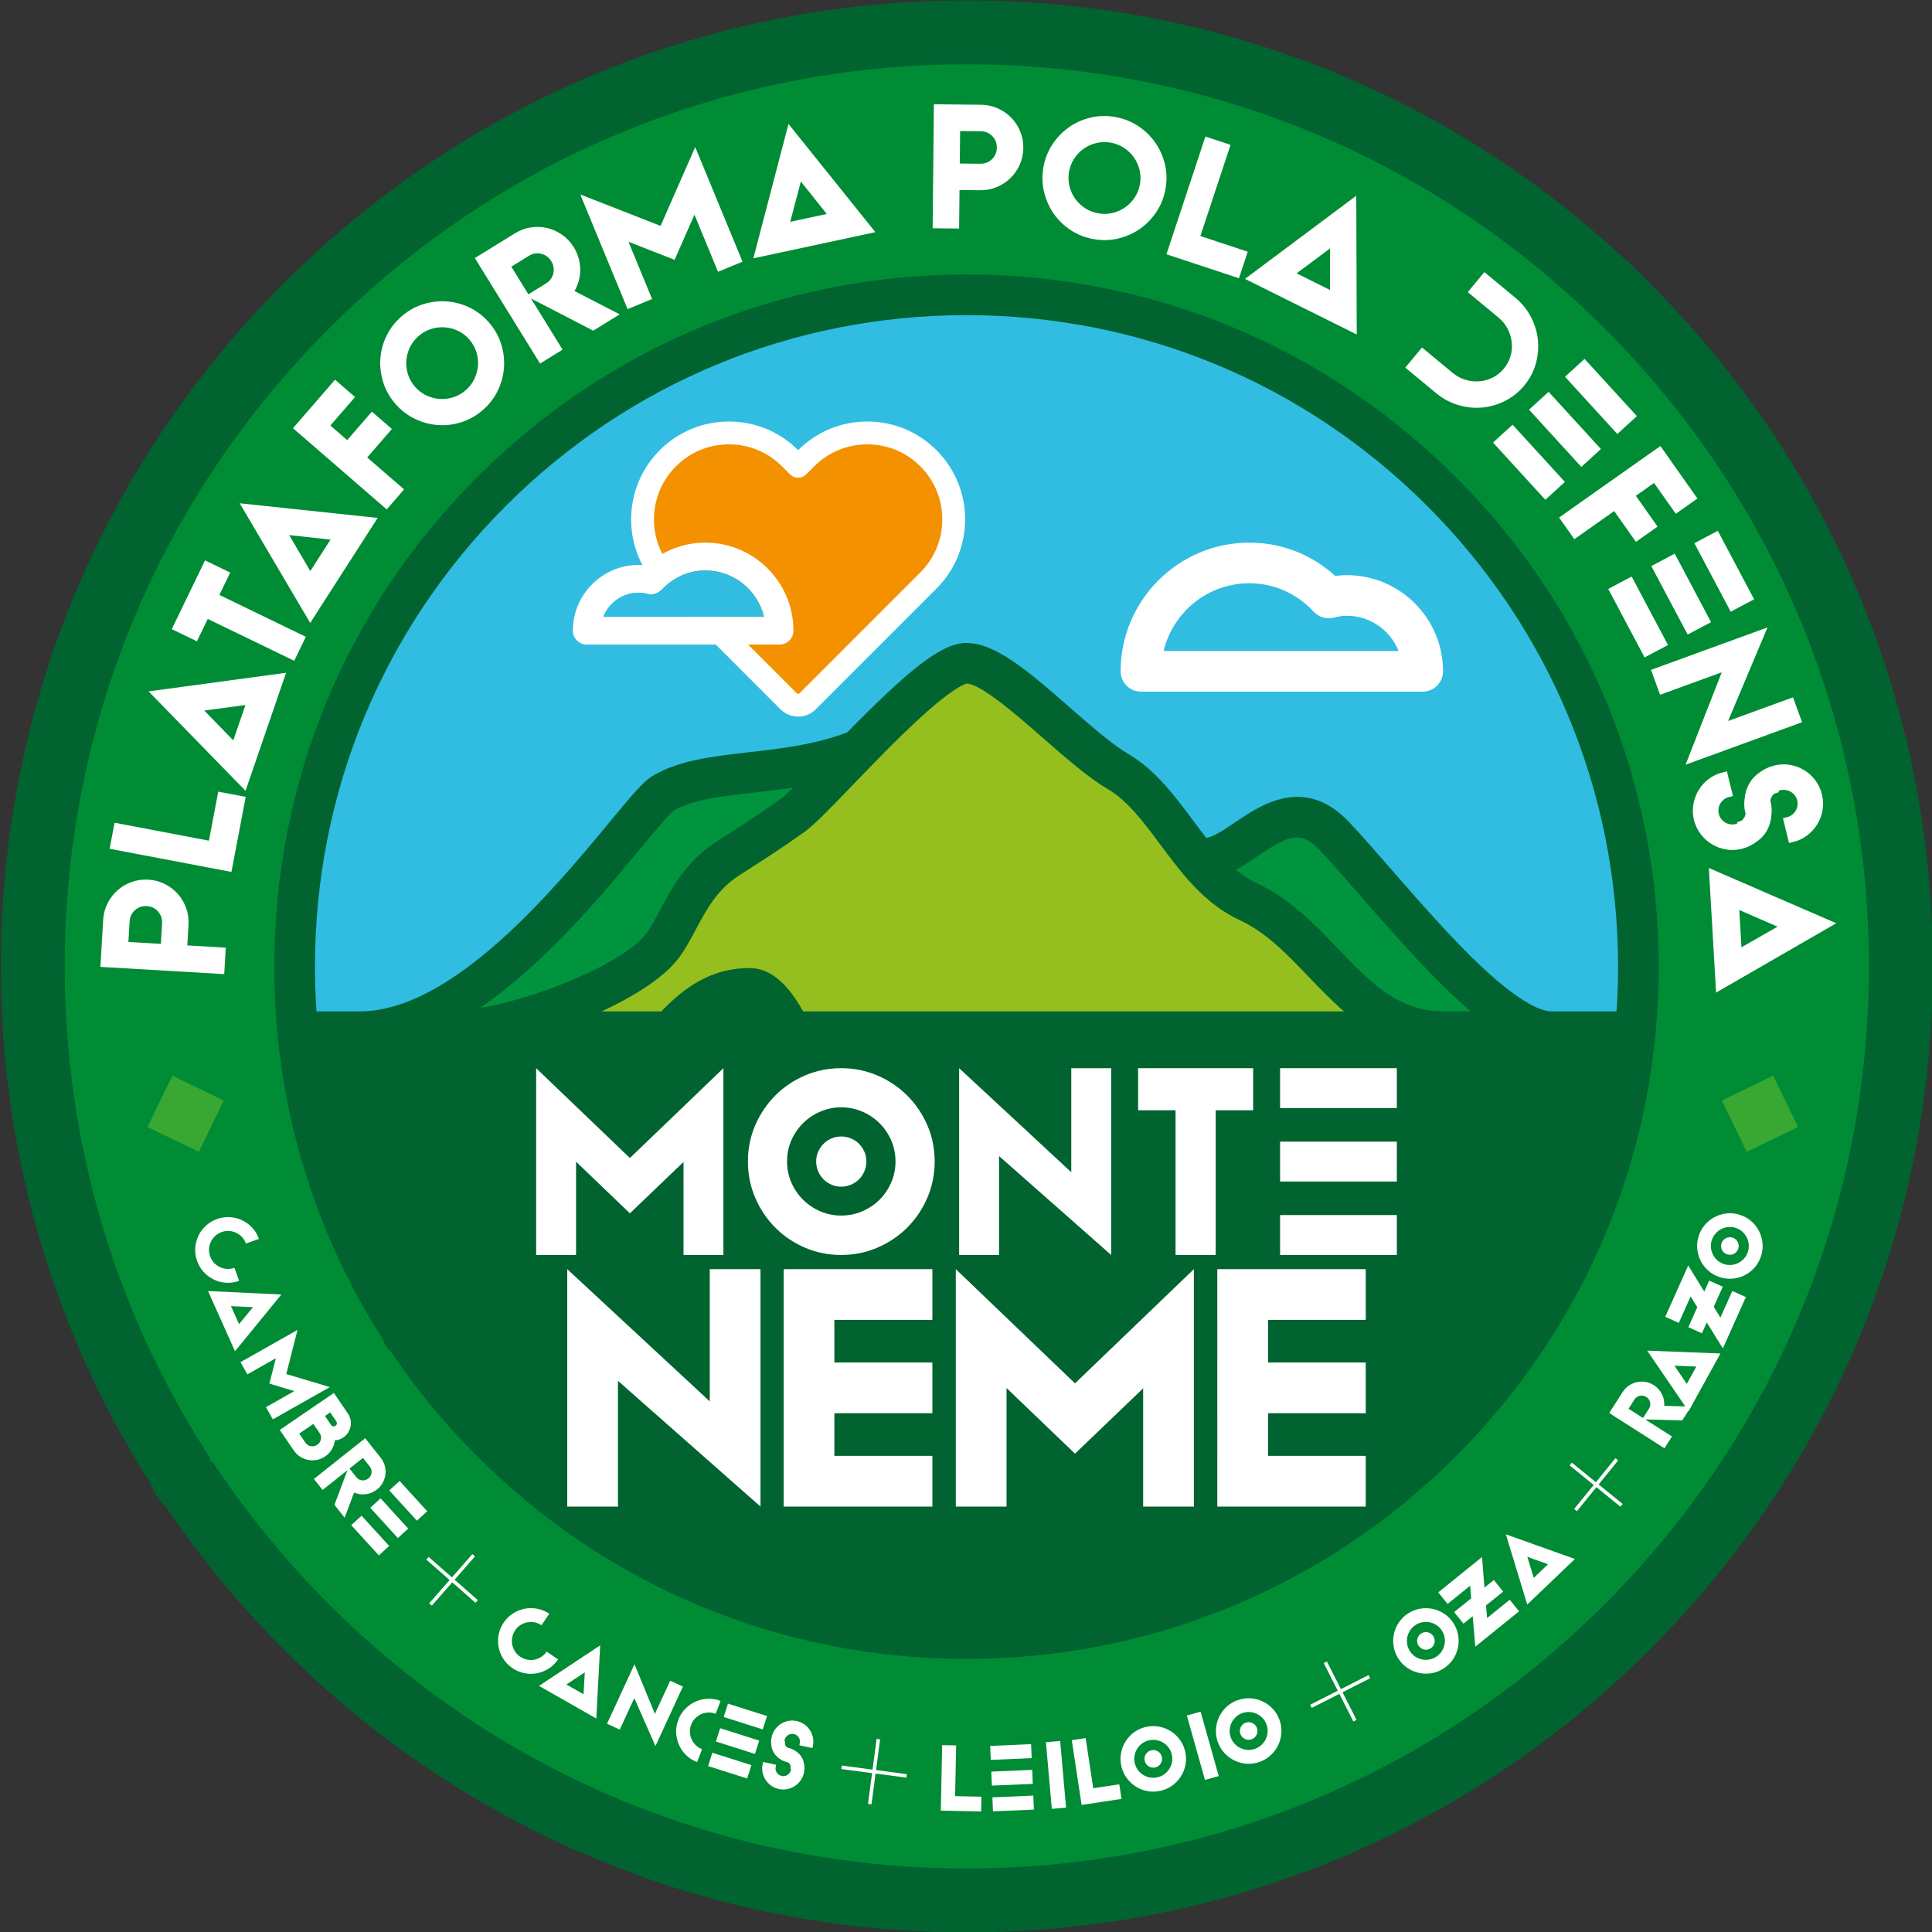 <?xml version="1.0" encoding="UTF-8" standalone="no"?>
<svg
   xmlns:dc="http://purl.org/dc/elements/1.1/"
   xmlns:cc="http://creativecommons.org/ns#"
   xmlns:rdf="http://www.w3.org/1999/02/22-rdf-syntax-ns#"
   xmlns:svg="http://www.w3.org/2000/svg"
   xmlns="http://www.w3.org/2000/svg"
   xmlns:sodipodi="http://sodipodi.sourceforge.net/DTD/sodipodi-0.dtd"
   xmlns:inkscape="http://www.inkscape.org/namespaces/inkscape"
   width="286.987pt"
   height="286.985pt"
   viewBox="0 0 286.987 286.985"
   version="1.2"
   id="svg2"
   inkscape:version="0.91 r"
   sodipodi:docname="logo_plat_monteneme_parroquias_blanco.svg"
   inkscape:export-filename="/home/adrian/Desktop/Plataforma_Monte_Neme/IMAXE/LOGO_PLATAFORMA/logos_Breo_plataforma_170711/logo_plat_monteneme_600.png"
   inkscape:export-xdpi="150.52927"
   inkscape:export-ydpi="150.52927">
  <rect x="0" y="0" width="286.987" height="286.985" fill="#333333" stroke="none"/>
  <sodipodi:namedview
     pagecolor="#ffffff"
     bordercolor="#666666"
     borderopacity="1"
     objecttolerance="10"
     gridtolerance="10"
     guidetolerance="10"
     inkscape:pageopacity="0"
     inkscape:pageshadow="2"
     inkscape:window-width="1366"
     inkscape:window-height="691"
     id="namedview172"
     showgrid="false"
     fit-margin-top="0"
     fit-margin-left="0"
     fit-margin-right="0"
     fit-margin-bottom="0"
     inkscape:zoom="0.89702955"
     inkscape:cx="187.84593"
     inkscape:cy="125.85667"
     inkscape:window-x="0"
     inkscape:window-y="25"
     inkscape:window-maximized="1"
     inkscape:current-layer="svg2" />
  <defs
     id="defs4">
    <clipPath
       id="clip1">
      <path
         d="m 0,123.309 595.277,0 0,595.273 -595.277,0 z m 0,0"
         id="path7"
         inkscape:connector-curvature="0" />
    </clipPath>
  </defs>
  <g
     id="surface10198"
     transform="matrix(0.497,0,0,0.497,-5.863,-65.613)">
    <path
       style="fill:#008c35;fill-opacity:1;fill-rule:nonzero;stroke:none"
       d="m 498.164,223.449 c -52.758,-52.75 -122.898,-81.805 -197.504,-81.805 -74.605,0 -144.738,29.055 -197.492,81.805 -52.75,52.754 -81.805,122.891 -81.805,197.496 0,54.191 15.344,106.02 43.949,150.547 0.449,1.895 1.547,3.535 3.055,4.672 10.086,15.027 21.715,29.191 34.801,42.277 52.754,52.75 122.887,81.805 197.492,81.805 74.605,0 144.746,-29.055 197.504,-81.805 52.746,-52.754 81.805,-122.891 81.805,-197.496 0,-74.605 -29.059,-144.746 -81.805,-197.496"
       id="path10"
       inkscape:connector-curvature="0" />
    <g
       clip-path="url(#clip1)"
       id="g12"
       style="clip-rule:nonzero">
      <path
         style="fill:none;stroke:#006330;stroke-width:32.121;stroke-linecap:butt;stroke-linejoin:miter;stroke-miterlimit:10;stroke-opacity:1"
         d="M 0.002,0.003 C -88.626,88.618 -206.455,137.426 -331.784,137.426 c -125.329,0 -243.145,-48.809 -331.766,-137.423 C -752.164,-88.618 -800.973,-206.44 -800.973,-331.769 c 0,-91.036 25.776,-178.102 73.83,-252.903 0.755,-3.183 2.599,-5.939 5.132,-7.848 16.943,-25.244 36.479,-49.038 58.462,-71.021 88.621,-88.614 206.437,-137.423 331.766,-137.423 125.329,0 243.158,48.809 331.786,137.423 88.608,88.621 137.423,206.443 137.423,331.773 0,125.329 -48.815,243.158 -137.423,331.773 z m 0,0"
         transform="matrix(0.595,0,0,-0.595,498.163,223.451)"
         id="path14"
         inkscape:connector-curvature="0" />
    </g>
    <path
       style="fill:#006330;fill-opacity:1;fill-rule:nonzero;stroke:none"
       d="M 446.957,274.66 C 407.879,235.582 355.922,214.062 300.66,214.062 c -55.262,0 -107.211,21.52 -146.285,60.598 -39.074,39.07 -60.598,91.027 -60.598,146.285 0,40.141 11.367,78.535 32.555,111.516 0.336,1.402 1.148,2.613 2.266,3.457 7.469,11.133 16.082,21.625 25.777,31.316 39.074,39.074 91.023,60.594 146.285,60.594 55.262,0 107.219,-21.52 146.297,-60.594 39.07,-39.074 60.594,-91.027 60.594,-146.289 0,-55.262 -21.523,-107.215 -60.594,-146.285"
       id="path16"
       inkscape:connector-curvature="0" />
    <path
       style="fill:#30bde1;fill-opacity:1;fill-rule:nonzero;stroke:none"
       d="m 162.961,283.246 c 36.781,-36.785 85.688,-57.035 137.699,-57.035 52.02,0 100.926,20.25 137.703,57.035 36.785,36.781 57.039,85.684 57.039,137.699 0,4.477 -0.16,8.934 -0.457,13.363 l -19.383,0 c -2.484,0 -8.473,-1.703 -20.652,-13.074 -8.973,-8.371 -18.574,-19.375 -27.039,-29.09 -4.539,-5.203 -8.828,-10.117 -12.648,-14.207 -13.367,-14.32 -26.488,-5.426 -34.332,-0.105 -3.02,2.047 -6.422,4.352 -8.566,4.621 -1.336,-1.703 -2.656,-3.473 -3.992,-5.27 -5.508,-7.391 -11.199,-15.039 -19.242,-19.773 -4.918,-2.887 -11.32,-8.492 -17.516,-13.914 -11.844,-10.359 -22.07,-19.312 -30.914,-19.312 -7.574,0 -17.562,8.324 -35.645,26.73 -9.637,3.664 -19.707,4.828 -29.457,5.941 -10.766,1.23 -20.934,2.395 -28.707,7.062 -2.727,1.637 -5.902,5.402 -12.832,13.77 -16.375,19.789 -46.855,56.621 -74.734,56.621 l -12.902,0 c -0.297,-4.43 -0.457,-8.887 -0.457,-13.363 0,-52.016 20.254,-100.918 57.035,-137.699"
       id="path18"
       inkscape:connector-curvature="0" />
    <path
       style="fill:#00943f;fill-opacity:1;fill-rule:nonzero;stroke:none"
       d="m 443.172,434.309 c -13.516,0 -21.828,-8.68 -31.445,-18.723 -7.051,-7.355 -14.336,-14.969 -24.297,-19.582 -2.254,-1.051 -4.316,-2.422 -6.25,-4.02 2.242,-1.195 4.398,-2.656 6.527,-4.102 9.156,-6.207 12.875,-7.832 18.637,-1.66 3.68,3.941 7.906,8.785 12.375,13.91 11.996,13.754 22.844,25.809 32.652,34.176 z m 0,0"
       id="path20"
       inkscape:connector-curvature="0" />
    <path
       style="fill:#94bf1e;fill-opacity:1;fill-rule:nonzero;stroke:none"
       d="m 251.844,434.309 c -4.855,-8.703 -10.109,-12.957 -15.961,-12.957 -11.836,0 -19.809,6.09 -26.441,12.957 l -17.812,0 c 7.965,-3.719 18.34,-9.508 23.258,-16.273 1.867,-2.566 3.344,-5.336 4.906,-8.266 3.113,-5.848 6.344,-11.891 12.898,-16.105 l 2.707,-1.734 c 6.348,-4.07 10.18,-6.531 16.973,-11.387 2.727,-1.949 7.016,-6.355 14.367,-13.98 6.387,-6.625 13.625,-14.137 20.32,-20.23 9.809,-8.938 13.164,-9.902 13.691,-10.004 4.336,0.133 15.457,9.859 22.828,16.312 6.918,6.055 13.453,11.77 19.348,15.242 5.934,3.484 10.66,9.836 15.664,16.559 6.477,8.695 13.176,17.691 23.727,22.582 7.883,3.652 14.074,10.117 20.637,16.961 3.301,3.445 6.75,7.043 10.543,10.32 l -161.652,0 z m 0,0"
       id="path22"
       inkscape:connector-curvature="0" />
    <path
       style="fill:#00943f;fill-opacity:1;fill-rule:nonzero;stroke:none"
       d="m 155.191,433.32 c 19.711,-13.488 37.004,-34.375 48.191,-47.895 3.914,-4.73 8.355,-10.098 9.773,-11.129 5.52,-3.281 13.988,-4.25 23.785,-5.375 3.84,-0.441 7.867,-0.902 11.996,-1.543 -1.586,1.559 -2.875,2.742 -3.629,3.281 -6.547,4.68 -10.074,6.938 -16.469,11.043 l -2.719,1.742 c -9.219,5.93 -13.559,14.066 -17.047,20.609 -1.359,2.551 -2.645,4.957 -4.012,6.836 -6.133,8.438 -31.113,19.176 -49.871,22.43"
       id="path24"
       inkscape:connector-curvature="0" />
    <path
       style="fill:#ffffff;fill-opacity:1;fill-rule:nonzero;stroke:none"
       d="m 385.195,306.348 c 7.332,0 14.168,3.02 19.242,8.504 1.504,1.617 3.773,2.297 5.918,1.766 1.531,-0.379 2.797,-0.555 3.988,-0.555 7.012,0 13.02,4.367 15.453,10.527 l -70.207,0 c 2.742,-11.598 13.188,-20.242 25.605,-20.242 m -32.387,32.387 84.211,0 c 3.352,0 6.078,-2.719 6.078,-6.074 0,-15.848 -12.898,-28.746 -28.754,-28.746 -1.121,0 -2.27,0.078 -3.453,0.242 -7.09,-6.441 -16.09,-9.957 -25.695,-9.957 -21.211,0 -38.461,17.25 -38.461,38.461 0,3.355 2.719,6.074 6.074,6.074"
       id="path26"
       inkscape:connector-curvature="0" />
    <path
       style="fill:#ffffff;fill-opacity:1;fill-rule:nonzero;stroke:none"
       d="m 200.062,478.133 27.949,-26.852 0,55.824 -11.922,0 0,-27.801 -16.027,15.359 -16.094,-15.438 0,27.879 -11.926,0 0,-55.824 z m 0,0"
       id="path28"
       inkscape:connector-curvature="0" />
    <path
       style="fill:#ffffff;fill-opacity:1;fill-rule:nonzero;stroke:none"
       d="m 263.203,471.691 c 1.023,0 2.004,0.195 2.93,0.586 0.926,0.387 1.73,0.922 2.41,1.605 0.684,0.688 1.219,1.48 1.609,2.383 0.391,0.902 0.586,1.867 0.586,2.887 0,1.027 -0.195,2.004 -0.586,2.93 -0.391,0.926 -0.926,1.73 -1.609,2.414 -0.68,0.68 -1.484,1.219 -2.41,1.605 -0.926,0.395 -1.906,0.59 -2.93,0.59 -1.023,0 -1.984,-0.195 -2.887,-0.59 -0.91,-0.387 -1.699,-0.926 -2.379,-1.605 -0.684,-0.684 -1.219,-1.488 -1.609,-2.414 -0.395,-0.926 -0.59,-1.902 -0.59,-2.93 0,-1.02 0.195,-1.984 0.59,-2.887 0.391,-0.902 0.926,-1.695 1.609,-2.383 0.68,-0.684 1.469,-1.219 2.379,-1.605 0.902,-0.391 1.863,-0.586 2.887,-0.586 m 0,23.633 c 2.242,0 4.355,-0.422 6.332,-1.277 1.973,-0.855 3.691,-2.016 5.156,-3.477 1.465,-1.469 2.621,-3.172 3.473,-5.125 0.855,-1.949 1.281,-4.047 1.281,-6.293 0,-2.242 -0.426,-4.34 -1.281,-6.293 -0.852,-1.949 -2.008,-3.652 -3.473,-5.117 -1.465,-1.465 -3.184,-2.625 -5.156,-3.477 -1.977,-0.855 -4.09,-1.285 -6.332,-1.285 -2.195,0 -4.277,0.43 -6.254,1.285 -1.977,0.852 -3.695,2.012 -5.16,3.477 -1.461,1.465 -2.621,3.168 -3.477,5.117 -0.848,1.953 -1.277,4.051 -1.277,6.293 0,2.246 0.43,4.344 1.277,6.293 0.855,1.953 2.016,3.656 3.477,5.125 1.465,1.461 3.184,2.621 5.16,3.477 1.977,0.855 4.059,1.277 6.254,1.277 m 0,-44.043 c 3.855,0 7.48,0.73 10.867,2.195 3.391,1.461 6.352,3.461 8.891,5.996 2.531,2.539 4.539,5.488 5.996,8.855 1.461,3.363 2.195,6.973 2.195,10.824 0,3.855 -0.734,7.48 -2.195,10.867 -1.457,3.391 -3.465,6.352 -5.996,8.887 -2.539,2.539 -5.5,4.539 -8.891,6 -3.387,1.465 -7.012,2.199 -10.867,2.199 -3.852,0 -7.477,-0.738 -10.863,-2.199 -3.391,-1.461 -6.34,-3.461 -8.855,-6 -2.512,-2.535 -4.496,-5.496 -5.961,-8.887 -1.461,-3.387 -2.191,-7.012 -2.191,-10.867 0,-3.852 0.73,-7.461 2.191,-10.824 1.465,-3.371 3.449,-6.316 5.961,-8.859 2.516,-2.531 5.465,-4.531 8.855,-5.992 3.387,-1.465 7.012,-2.195 10.863,-2.195"
       id="path30"
       inkscape:connector-curvature="0" />
    <path
       style="fill:#ffffff;fill-opacity:1;fill-rule:nonzero;stroke:none"
       d="m 343.902,507.105 -33.508,-29.559 0,29.559 -11.926,0 0,-55.824 33.512,31.094 0,-31.094 11.922,0 z m 0,0"
       id="path32"
       inkscape:connector-curvature="0" />
    <path
       style="fill:#ffffff;fill-opacity:1;fill-rule:nonzero;stroke:none"
       d="m 363.148,507.105 0,-43.246 -11.195,0 0,-12.578 34.387,0 0,12.578 -11.195,0 0,43.246 z m 0,0"
       id="path34"
       inkscape:connector-curvature="0" />
    <path
       style="fill:#ffffff;fill-opacity:1;fill-rule:nonzero;stroke:none"
       d="m 429.289,507.105 -34.898,0 0,-11.926 34.898,0 z m 0,-21.949 -34.898,0 0,-11.926 34.898,0 z m 0,-21.957 -34.898,0 0,-11.918 34.898,0 z m 0,0"
       id="path36"
       inkscape:connector-curvature="0" />
    <path
       style="fill:#ffffff;fill-opacity:1;fill-rule:nonzero;stroke:none"
       d="m 239.094,582.305 -42.598,-37.574 0,37.574 -15.16,0 0,-70.961 42.598,39.523 0,-39.523 15.16,0 z m 0,0"
       id="path38"
       inkscape:connector-curvature="0" />
    <path
       style="fill:#ffffff;fill-opacity:1;fill-rule:nonzero;stroke:none"
       d="m 261.176,582.309 -15.16,0 0,-70.703 15.16,0 z m 29.289,0 -44.363,0 0,-15.164 44.363,0 z m 0,-27.906 -44.363,0 0,-15.156 44.363,0 z m 0,-27.898 -44.363,0 0,-15.16 44.363,0 z m 0,0"
       id="path40"
       inkscape:connector-curvature="0" />
    <path
       style="fill:#ffffff;fill-opacity:1;fill-rule:nonzero;stroke:none"
       d="m 333.094,545.477 35.527,-34.133 0,70.965 -15.156,0 0,-35.348 -20.371,19.531 -20.461,-19.621 0,35.438 -15.164,0 0,-70.965 z m 0,0"
       id="path42"
       inkscape:connector-curvature="0" />
    <path
       style="fill:#ffffff;fill-opacity:1;fill-rule:nonzero;stroke:none"
       d="m 390.789,582.309 -15.16,0 0,-70.703 15.16,0 z m 29.207,0 -44.367,0 0,-15.164 44.367,0 z m 0,-27.906 -44.367,0 0,-15.156 44.367,0 z m 0,-27.898 -44.367,0 0,-15.16 44.367,0 z m 0,0"
       id="path44"
       inkscape:connector-curvature="0" />
    <path
       style="fill:#f39100;fill-opacity:1;fill-rule:nonzero;stroke:none"
       d="m 289.289,268.984 c -4.887,-4.887 -11.371,-7.574 -18.277,-7.574 -6.898,0 -13.398,2.688 -18.281,7.574 l -2.406,2.395 -2.406,-2.395 c -4.879,-4.887 -11.379,-7.574 -18.277,-7.574 -6.906,0 -13.398,2.688 -18.27,7.574 -10.094,10.086 -10.094,26.473 0,36.539 l 36.109,36.129 c 0.586,0.59 1.324,0.949 2.09,1.102 0.262,0.043 0.52,0.066 0.785,0.066 1.016,0 2.043,-0.391 2.816,-1.168 l 36.117,-36.129 c 10.082,-10.066 10.082,-26.453 0,-36.539"
       id="path46"
       inkscape:connector-curvature="0" />
    <path
       style="fill:none;stroke:#ffffff;stroke-width:11.472;stroke-linecap:round;stroke-linejoin:round;stroke-miterlimit:10;stroke-opacity:1"
       d="M -5.87599e-4,0.001 C -8.21,8.21 -19.103,12.725 -30.705,12.725 c -11.589,0 -22.508,-4.515 -30.711,-12.724 l -4.042,-4.023 -4.042,4.023 c -8.196,8.209 -19.115,12.724 -30.704,12.724 -11.602,0 -22.508,-4.515 -30.691,-12.724 -16.956,-16.943 -16.956,-44.471 0,-61.382 l 60.66,-60.693 c 0.984,-0.991 2.225,-1.595 3.511,-1.851 0.44,-0.072 0.873,-0.112 1.319,-0.112 1.706,0 3.432,0.656 4.731,1.962 l 60.673,60.693 c 16.937,16.91 16.937,44.438 0,61.382 z m 0,0"
       transform="matrix(0.595,0,0,-0.595,289.289,268.985)"
       id="path48"
       inkscape:connector-curvature="0" />
    <path
       style="fill:#ffffff;fill-opacity:1;fill-rule:nonzero;stroke:none"
       d="m 202.688,309.156 c 0.816,0 1.684,0.121 2.723,0.379 1.473,0.363 3.027,-0.098 4.055,-1.207 3.473,-3.75 8.148,-5.82 13.164,-5.82 8.5,0 15.637,5.918 17.52,13.852 l -48.035,0 c 1.664,-4.211 5.773,-7.203 10.574,-7.203 m -15.516,15.512 57.613,0 c 2.301,0 4.152,-1.863 4.152,-4.156 0,-14.512 -11.801,-26.312 -26.309,-26.312 -6.566,0 -12.727,2.406 -17.582,6.812 -0.805,-0.109 -1.59,-0.16 -2.359,-0.16 -10.844,0 -19.668,8.816 -19.668,19.66 0,2.293 1.859,4.156 4.152,4.156"
       id="path50"
       inkscape:connector-curvature="0" />
    <path
       style="fill:#30bde1;fill-opacity:1;fill-rule:nonzero;stroke:none"
       d="m 202.688,309.156 c 0.816,0 1.684,0.121 2.723,0.379 1.473,0.363 3.027,-0.098 4.055,-1.207 3.473,-3.75 8.148,-5.82 13.164,-5.82 8.5,0 15.637,5.918 17.52,13.852 l -48.035,0 c 1.664,-4.211 5.773,-7.203 10.574,-7.203"
       id="path52"
       inkscape:connector-curvature="0" />
    <path
       style="fill:#ffffff;fill-opacity:1;fill-rule:nonzero;stroke:none"
       d="m 50.176,413.555 9.699,0.57 0.359,-6.16 c 0.082,-1.355 -0.32,-2.531 -1.203,-3.523 -0.883,-0.992 -2.004,-1.527 -3.359,-1.609 -1.359,-0.078 -2.535,0.324 -3.527,1.207 -0.992,0.883 -1.527,2 -1.609,3.359 z m 17.602,1.031 11.492,0.676 -0.461,7.902 -37,-2.168 0.824,-14.062 c 0.102,-1.746 0.531,-3.375 1.285,-4.887 0.754,-1.512 1.746,-2.816 2.977,-3.91 1.234,-1.098 2.645,-1.93 4.234,-2.504 1.59,-0.57 3.258,-0.805 5.004,-0.703 1.746,0.102 3.375,0.531 4.887,1.285 1.516,0.754 2.82,1.746 3.914,2.977 1.094,1.23 1.93,2.645 2.5,4.234 0.574,1.59 0.809,3.258 0.707,5.004 z m 0,0"
       id="path54"
       inkscape:connector-curvature="0" />
    <path
       style="fill:#ffffff;fill-opacity:1;fill-rule:nonzero;stroke:none"
       d="m 74.242,383.281 2.785,-14.648 8.207,1.559 -4.262,22.426 -0.285,-0.055 -7.922,-1.504 -28.203,-5.359 1.48,-7.781 z m 0,0"
       id="path56"
       inkscape:connector-curvature="0" />
    <path
       style="fill:#ffffff;fill-opacity:1;fill-rule:nonzero;stroke:none"
       d="m 81.523,353.309 3.629,-10.566 -12.32,1.625 z M 97.297,333.098 85.184,368.379 56.203,338.66 Z m 0,0"
       id="path58"
       inkscape:connector-curvature="0" />
    <path
       style="fill:#ffffff;fill-opacity:1;fill-rule:nonzero;stroke:none"
       d="m 99.727,329.512 -25.836,-12.508 -3.238,6.688 -7.52,-3.641 9.949,-20.547 7.52,3.641 -3.238,6.688 25.836,12.512 z m 0,0"
       id="path60"
       inkscape:connector-curvature="0" />
    <path
       style="fill:#ffffff;fill-opacity:1;fill-rule:nonzero;stroke:none"
       d="m 104.543,302.695 6.039,-9.398 -12.352,-1.355 z m 20.129,-15.879 -20.16,31.387 L 83.438,282.438 Z m 0,0"
       id="path62"
       inkscape:connector-curvature="0" />
    <path
       style="fill:#ffffff;fill-opacity:1;fill-rule:nonzero;stroke:none"
       d="m 132.566,278.285 -5.184,5.984 -28.016,-24.262 12.563,-14.504 5.984,5.184 -7.379,8.516 5.031,4.359 7.379,-8.52 5.984,5.184 -7.379,8.52 z m 0,0"
       id="path64"
       inkscape:connector-curvature="0" />
    <path
       style="fill:#ffffff;fill-opacity:1;fill-rule:nonzero;stroke:none"
       d="m 150.961,248.684 c 1.125,-0.977 2,-2.105 2.617,-3.395 0.621,-1.285 0.98,-2.617 1.078,-3.984 0.098,-1.371 -0.062,-2.73 -0.48,-4.082 -0.422,-1.348 -1.117,-2.586 -2.094,-3.715 -0.977,-1.125 -2.102,-1.992 -3.379,-2.602 -1.277,-0.605 -2.598,-0.961 -3.969,-1.059 -1.371,-0.098 -2.738,0.07 -4.098,0.5 -1.363,0.43 -2.609,1.133 -3.734,2.109 -1.102,0.953 -1.961,2.074 -2.582,3.359 -0.621,1.289 -0.98,2.617 -1.078,3.988 -0.098,1.367 0.062,2.73 0.484,4.078 0.418,1.352 1.117,2.59 2.094,3.715 0.973,1.125 2.098,1.992 3.375,2.602 1.277,0.605 2.602,0.961 3.969,1.059 1.371,0.098 2.738,-0.066 4.102,-0.496 1.363,-0.434 2.594,-1.125 3.695,-2.078 M 131.812,226.582 c 1.934,-1.676 4.07,-2.883 6.406,-3.621 2.34,-0.738 4.695,-1.023 7.07,-0.855 2.375,0.172 4.66,0.781 6.859,1.836 2.195,1.051 4.133,2.547 5.809,4.48 1.672,1.934 2.883,4.066 3.621,6.402 0.738,2.34 1.023,4.695 0.852,7.07 -0.168,2.375 -0.785,4.668 -1.852,6.875 -1.066,2.207 -2.562,4.148 -4.496,5.824 -1.934,1.676 -4.07,2.883 -6.406,3.621 -2.34,0.738 -4.688,1.02 -7.051,0.84 -2.363,-0.184 -4.648,-0.805 -6.855,-1.871 -2.207,-1.062 -4.148,-2.562 -5.824,-4.496 -1.676,-1.934 -2.879,-4.062 -3.605,-6.387 -0.73,-2.328 -1.016,-4.672 -0.859,-7.035 0.16,-2.363 0.77,-4.652 1.836,-6.859 1.066,-2.207 2.562,-4.148 4.496,-5.824"
       id="path66"
       inkscape:connector-curvature="0" />
    <path
       style="fill:#ffffff;fill-opacity:1;fill-rule:nonzero;stroke:none"
       d="m 174.973,216.746 c 1.16,-0.715 1.891,-1.719 2.195,-3.012 0.305,-1.293 0.102,-2.52 -0.617,-3.676 -0.715,-1.156 -1.715,-1.887 -3.008,-2.191 -1.293,-0.309 -2.52,-0.102 -3.676,0.613 l -5.246,3.242 5.105,8.266 z m 22.031,9.223 -7.891,4.879 -18.621,-9.621 9.449,15.289 -6.734,4.16 -19.484,-31.527 11.984,-7.402 c 1.484,-0.922 3.066,-1.504 4.734,-1.758 1.672,-0.254 3.309,-0.191 4.914,0.188 1.605,0.383 3.098,1.059 4.48,2.031 1.383,0.973 2.531,2.203 3.453,3.691 0.645,1.047 1.125,2.129 1.438,3.25 0.312,1.121 0.477,2.246 0.488,3.379 0.016,1.133 -0.125,2.246 -0.418,3.344 -0.293,1.094 -0.723,2.141 -1.285,3.137 z m 0,0"
       id="path68"
       inkscape:connector-curvature="0" />
    <path
       style="fill:#ffffff;fill-opacity:1;fill-rule:nonzero;stroke:none"
       d="m 209.23,199.527 10.352,-23.555 14.137,34.262 -7.32,3.02 -7.039,-17.066 -5.945,13.488 -13.785,-5.398 7.059,17.109 -7.32,3.02 -14.137,-34.262 z m 0,0"
       id="path70"
       inkscape:connector-curvature="0" />
    <path
       style="fill:#ffffff;fill-opacity:1;fill-rule:nonzero;stroke:none"
       d="m 247.977,198.316 10.926,-2.344 -7.75,-9.715 z m 25.453,3.086 -36.473,7.824 10.508,-40.16 z m 0,0"
       id="path72"
       inkscape:connector-curvature="0" />
    <path
       style="fill:#ffffff;fill-opacity:1;fill-rule:nonzero;stroke:none"
       d="m 298.758,171.18 -0.102,9.715 6.172,0.062 c 1.359,0.016 2.512,-0.441 3.461,-1.371 0.949,-0.93 1.43,-2.074 1.445,-3.434 0.012,-1.363 -0.445,-2.516 -1.375,-3.465 -0.93,-0.949 -2.074,-1.43 -3.434,-1.445 z m -0.18,17.633 -0.121,11.512 -7.914,-0.082 0.379,-37.062 14.086,0.148 c 1.75,0.016 3.395,0.367 4.945,1.043 1.547,0.684 2.898,1.609 4.051,2.789 1.152,1.176 2.055,2.547 2.699,4.109 0.648,1.559 0.965,3.215 0.945,4.961 -0.016,1.75 -0.367,3.398 -1.043,4.945 -0.68,1.547 -1.609,2.898 -2.789,4.051 -1.176,1.156 -2.547,2.055 -4.105,2.703 -1.562,0.648 -3.219,0.965 -4.965,0.945 z m 0,0"
       id="path74"
       inkscape:connector-curvature="0" />
    <path
       style="fill:#ffffff;fill-opacity:1;fill-rule:nonzero;stroke:none"
       d="m 340.078,195.793 c 1.469,0.25 2.898,0.207 4.285,-0.133 1.387,-0.34 2.645,-0.906 3.766,-1.699 1.117,-0.797 2.066,-1.781 2.844,-2.965 0.777,-1.18 1.289,-2.508 1.539,-3.977 0.25,-1.465 0.203,-2.887 -0.137,-4.258 -0.34,-1.371 -0.906,-2.621 -1.703,-3.742 -0.793,-1.121 -1.789,-2.066 -2.988,-2.848 -1.195,-0.777 -2.531,-1.293 -4,-1.543 -1.434,-0.246 -2.848,-0.199 -4.234,0.141 -1.391,0.34 -2.645,0.902 -3.766,1.699 -1.117,0.793 -2.07,1.781 -2.844,2.965 -0.777,1.18 -1.289,2.504 -1.539,3.973 -0.25,1.469 -0.207,2.891 0.137,4.262 0.34,1.371 0.906,2.617 1.703,3.738 0.793,1.121 1.789,2.074 2.988,2.852 1.195,0.777 2.516,1.289 3.949,1.535 m 4.91,-28.828 c 2.523,0.43 4.812,1.312 6.867,2.648 2.055,1.336 3.773,2.977 5.148,4.918 1.379,1.945 2.359,4.098 2.941,6.465 0.582,2.363 0.66,4.809 0.227,7.328 -0.43,2.523 -1.312,4.812 -2.645,6.867 -1.336,2.055 -2.977,3.773 -4.918,5.148 -1.945,1.379 -4.105,2.355 -6.488,2.938 -2.383,0.578 -4.836,0.652 -7.355,0.223 -2.523,-0.43 -4.809,-1.312 -6.867,-2.645 -2.055,-1.336 -3.762,-2.973 -5.125,-4.914 -1.359,-1.941 -2.328,-4.102 -2.91,-6.484 -0.578,-2.383 -0.652,-4.832 -0.223,-7.355 0.43,-2.52 1.309,-4.801 2.641,-6.84 1.336,-2.043 2.965,-3.75 4.891,-5.129 1.926,-1.379 4.082,-2.359 6.465,-2.941 2.379,-0.578 4.832,-0.656 7.352,-0.227"
       id="path76"
       inkscape:connector-curvature="0" />
    <path
       style="fill:#ffffff;fill-opacity:1;fill-rule:nonzero;stroke:none"
       d="m 370.566,202.566 14.156,4.684 -2.625,7.934 -21.672,-7.172 0.094,-0.277 2.531,-7.656 9.02,-27.25 7.516,2.484 z m 0,0"
       id="path78"
       inkscape:connector-curvature="0" />
    <path
       style="fill:#ffffff;fill-opacity:1;fill-rule:nonzero;stroke:none"
       d="m 399.324,213.715 10,4.977 0,-12.426 z m 17.977,18.277 -33.398,-16.621 33.254,-24.848 z m 0,0"
       id="path80"
       inkscape:connector-curvature="0" />
    <path
       style="fill:#ffffff;fill-opacity:1;fill-rule:nonzero;stroke:none"
       d="m 469.367,226.758 c 1.152,2.215 1.848,4.512 2.082,6.895 0.238,2.379 0.023,4.746 -0.637,7.098 -0.664,2.352 -1.812,4.512 -3.441,6.484 -1.633,1.969 -3.547,3.508 -5.742,4.613 -2.195,1.102 -4.484,1.762 -6.867,1.977 -2.383,0.211 -4.77,-0.039 -7.16,-0.758 -2.391,-0.715 -4.586,-1.898 -6.582,-3.551 l -9.207,-7.617 4.988,-6.023 6.098,5.047 3.105,2.57 c 1.148,0.945 2.414,1.629 3.801,2.039 1.383,0.41 2.77,0.559 4.164,0.449 1.395,-0.109 2.719,-0.48 3.984,-1.117 1.262,-0.637 2.367,-1.531 3.316,-2.676 0.949,-1.148 1.617,-2.402 2.008,-3.762 0.387,-1.359 0.504,-2.734 0.352,-4.121 -0.152,-1.391 -0.562,-2.727 -1.223,-4.008 -0.664,-1.281 -1.566,-2.398 -2.715,-3.348 l -3.105,-2.57 -6.102,-5.047 4.953,-5.988 9.207,7.617 c 1.996,1.648 3.57,3.582 4.723,5.797"
       id="path82"
       inkscape:connector-curvature="0" />
    <path
       style="fill:#ffffff;fill-opacity:1;fill-rule:nonzero;stroke:none"
       d="m 501.027,256.391 -5.844,5.34 -15.633,-17.102 5.844,-5.34 z m -10.754,9.832 -5.848,5.34 -15.629,-17.102 5.844,-5.34 z m -10.758,9.828 -5.844,5.344 -15.633,-17.102 5.844,-5.34 z m 0,0"
       id="path84"
       inkscape:connector-curvature="0" />
    <path
       style="fill:#ffffff;fill-opacity:1;fill-rule:nonzero;stroke:none"
       d="m 482.344,293.164 -4.566,-6.469 30.281,-21.367 11.062,15.68 -6.469,4.562 -6.496,-9.207 -5.438,3.836 6.496,9.207 -6.469,4.566 -6.496,-9.207 z m 0,0"
       id="path86"
       inkscape:connector-curvature="0" />
    <path
       style="fill:#ffffff;fill-opacity:1;fill-rule:nonzero;stroke:none"
       d="m 536.07,311.129 -6.992,3.711 -10.863,-20.465 6.992,-3.711 z m -12.871,6.832 -6.992,3.715 -10.863,-20.465 6.992,-3.715 z m -12.871,6.836 -6.992,3.711 -10.863,-20.465 6.992,-3.711 z m 0,0"
       id="path88"
       inkscape:connector-curvature="0" />
    <path
       style="fill:#ffffff;fill-opacity:1;fill-rule:nonzero;stroke:none"
       d="m 515.586,360.57 10.816,-27.621 -18.438,6.723 -2.711,-7.441 34.82,-12.691 -11.777,27.969 19.398,-7.07 2.711,7.438 z m 0,0"
       id="path90"
       inkscape:connector-curvature="0" />
    <path
       style="fill:#ffffff;fill-opacity:1;fill-rule:nonzero;stroke:none"
       d="m 531.637,404 0.648,11.152 10.785,-6.172 z m -6.934,24.68 -2.164,-37.238 38.082,16.52 z m 0,0"
       id="path92"
       inkscape:connector-curvature="0" />
    <path
       style="fill:#ffffff;fill-opacity:1;fill-rule:nonzero;stroke:none"
       d="m 534.664,374.766 c -0.348,-1.414 -0.398,-2.809 -0.16,-4.18 0.238,-1.375 0.703,-2.637 1.402,-3.797 0.691,-1.16 1.59,-2.156 2.703,-2.996 1.105,-0.836 2.371,-1.43 3.785,-1.777 1.414,-0.348 2.805,-0.406 4.18,-0.176 1.371,0.23 2.637,0.695 3.797,1.398 1.164,0.703 2.164,1.609 3,2.723 0.836,1.109 1.43,2.371 1.777,3.781 0.344,1.414 0.406,2.809 0.176,4.18 -0.23,1.371 -0.699,2.633 -1.402,3.781 -0.707,1.152 -1.613,2.152 -2.723,3.004 -1.105,0.844 -2.367,1.441 -3.781,1.785 l -1.23,-5.008 c 0.715,-0.176 1.363,-0.48 1.93,-0.914 0.566,-0.434 1.031,-0.941 1.398,-1.535 0.367,-0.59 0.613,-1.234 0.73,-1.938 0.121,-0.703 0.094,-1.418 -0.082,-2.133 -0.176,-0.715 -0.48,-1.363 -0.918,-1.941 -0.434,-0.578 -0.949,-1.043 -1.547,-1.395 -0.598,-0.355 -1.246,-0.594 -1.953,-0.715 -0.703,-0.121 -1.414,-0.094 -2.129,0.082 -0.719,0.18 -1.359,0.484 -1.93,0.918 -0.566,0.43 -1.027,0.941 -1.383,1.527 -0.355,0.586 -0.598,1.234 -0.715,1.949 -0.117,0.715 -0.09,1.43 0.086,2.148 0.273,1.105 0.316,2.199 0.137,3.273 -0.184,1.078 -0.543,2.074 -1.074,2.988 -0.539,0.914 -1.242,1.703 -2.109,2.375 -0.867,0.668 -1.855,1.148 -2.957,1.441 l -1.227,-5.012 c 0.828,-0.25 1.457,-0.738 1.887,-1.477 0.426,-0.734 0.539,-1.523 0.332,-2.363"
       id="path94"
       inkscape:connector-curvature="0" />
    <path
       style="fill:none;stroke:#ffffff;stroke-width:4.164;stroke-linecap:butt;stroke-linejoin:miter;stroke-miterlimit:10;stroke-opacity:1"
       d="M -6.53208e-4,0.001 C -0.585,2.377 -0.67,4.719 -0.27,7.022 c 0.4,2.31 1.181,4.429 2.356,6.378 1.161,1.949 2.671,3.622 4.541,5.033 1.857,1.404 3.983,2.402 6.359,2.986 2.375,0.584 4.712,0.682 7.021,0.295 2.303,-0.387 4.429,-1.168 6.378,-2.349 1.956,-1.181 3.635,-2.704 5.04,-4.574 1.404,-1.864 2.402,-3.983 2.986,-6.352 0.577,-2.375 0.682,-4.718 0.295,-7.021 -0.387,-2.303 -1.175,-4.423 -2.356,-6.352 -1.188,-1.936 -2.71,-3.616 -4.574,-5.046 -1.857,-1.417 -3.977,-2.421 -6.352,-2.999 l -2.067,8.413 c 1.201,0.295 2.29,0.807 3.242,1.536 0.952,0.728 1.732,1.581 2.349,2.579 0.617,0.991 1.03,2.074 1.227,3.255 0.203,1.181 0.157,2.382 -0.138,3.583 -0.295,1.201 -0.807,2.29 -1.542,3.261 -0.728,0.971 -1.595,1.752 -2.599,2.343 -1.004,0.597 -2.093,0.997 -3.281,1.201 -1.181,0.203 -2.375,0.157 -3.576,-0.138 -1.207,-0.302 -2.284,-0.814 -3.242,-1.542 C 10.846,10.789 10.072,9.93 9.475,8.945 8.878,7.961 8.471,6.872 8.274,5.671 8.077,4.47 8.123,3.269 8.419,2.062 8.878,0.204 8.95,-1.633 8.648,-3.437 8.34,-5.249 7.736,-6.922 6.844,-8.457 5.938,-9.993 4.757,-11.319 3.3,-12.447 1.843,-13.569 0.183,-14.376 -1.667,-14.869 l -2.06,8.419 c 1.391,0.42 2.448,1.24 3.169,2.48 0.715,1.234 0.906,2.559 0.558,3.97 z m 0,0"
       transform="matrix(0.595,0,0,-0.595,534.664,374.766)"
       id="path96"
       inkscape:connector-curvature="0" />
    <path
       style="fill:#ffffff;fill-opacity:1;fill-rule:nonzero;stroke:none"
       d="m 539.773,371.777 c 0.348,1.414 0.406,2.809 0.176,4.18 -0.23,1.371 -0.695,2.629 -1.402,3.781 -0.711,1.152 -1.613,2.148 -2.719,2.996 -1.109,0.852 -2.367,1.445 -3.785,1.793 -1.414,0.348 -2.809,0.402 -4.184,0.164 -1.371,-0.242 -2.633,-0.707 -3.781,-1.406 -1.148,-0.695 -2.148,-1.594 -2.996,-2.703 -0.848,-1.105 -1.445,-2.367 -1.793,-3.781 -0.344,-1.414 -0.398,-2.809 -0.16,-4.184 0.238,-1.371 0.703,-2.637 1.398,-3.797 0.695,-1.16 1.598,-2.156 2.707,-2.992 1.109,-0.84 2.371,-1.43 3.785,-1.777 l 1.223,4.98 c -0.719,0.176 -1.359,0.48 -1.926,0.914 -0.57,0.43 -1.031,0.941 -1.387,1.527 -0.355,0.59 -0.594,1.238 -0.715,1.953 -0.113,0.711 -0.086,1.426 0.086,2.145 0.18,0.719 0.484,1.359 0.914,1.93 0.434,0.566 0.945,1.027 1.531,1.383 0.586,0.359 1.23,0.598 1.938,0.715 0.703,0.125 1.414,0.098 2.129,-0.082 0.719,-0.176 1.359,-0.48 1.93,-0.91 0.566,-0.434 1.035,-0.945 1.398,-1.535 0.371,-0.59 0.609,-1.234 0.73,-1.938 0.121,-0.703 0.098,-1.414 -0.078,-2.133 -0.273,-1.105 -0.32,-2.199 -0.137,-3.273 0.18,-1.078 0.543,-2.074 1.078,-2.988 0.535,-0.914 1.23,-1.703 2.094,-2.371 0.855,-0.668 1.836,-1.148 2.938,-1.438 l 1.227,5.012 c -0.828,0.246 -1.461,0.734 -1.891,1.457 -0.43,0.727 -0.539,1.52 -0.328,2.379"
       id="path98"
       inkscape:connector-curvature="0" />
    <path
       style="fill:none;stroke:#ffffff;stroke-width:4.164;stroke-linecap:butt;stroke-linejoin:miter;stroke-miterlimit:10;stroke-opacity:1"
       d="M -4.43882e-4,5.61161e-4 C 0.584,-2.375 0.682,-4.718 0.295,-7.021 c -0.387,-2.303 -1.168,-4.416 -2.356,-6.352 -1.194,-1.936 -2.71,-3.609 -4.567,-5.033 -1.864,-1.431 -3.977,-2.428 -6.359,-3.012 -2.375,-0.584 -4.718,-0.676 -7.028,-0.276 -2.303,0.407 -4.423,1.188 -6.352,2.362 -1.929,1.168 -3.609,2.677 -5.033,4.541 -1.424,1.857 -2.428,3.977 -3.012,6.352 -0.577,2.375 -0.669,4.718 -0.269,7.028 0.4,2.303 1.181,4.429 2.349,6.378 1.168,1.949 2.684,3.622 4.548,5.027 1.864,1.411 3.983,2.402 6.359,2.986 l 2.054,-8.367 c -1.207,-0.295 -2.284,-0.807 -3.235,-1.536 -0.958,-0.722 -1.732,-1.581 -2.33,-2.566 -0.597,-0.991 -0.997,-2.08 -1.201,-3.281 -0.19,-1.194 -0.144,-2.395 0.144,-3.603 0.302,-1.207 0.814,-2.284 1.536,-3.242 0.728,-0.952 1.588,-1.726 2.572,-2.323 0.984,-0.604 2.067,-1.004 3.255,-1.201 1.181,-0.21 2.375,-0.164 3.576,0.138 1.207,0.295 2.284,0.807 3.242,1.529 0.952,0.728 1.739,1.588 2.349,2.579 0.623,0.991 1.024,2.074 1.227,3.255 0.203,1.181 0.164,2.375 -0.131,3.583 -0.459,1.857 -0.538,3.694 -0.23,5.499 0.302,1.811 0.912,3.484 1.811,5.02 0.899,1.536 2.067,2.861 3.517,3.983 1.437,1.122 3.084,1.929 4.935,2.415 L 3.727,6.445 C 2.336,6.031 1.273,5.211 0.551,3.997 -0.171,2.776 -0.355,1.444 -4.43882e-4,5.61161e-4 Z m 0,0"
       transform="matrix(0.595,0,0,-0.595,539.774,371.778)"
       id="path100"
       inkscape:connector-curvature="0" />
    <path
       style="fill:#ffffff;fill-opacity:1;fill-rule:nonzero;stroke:none"
       d="m 70.707,508.895 c -0.457,-1.273 -0.641,-2.555 -0.559,-3.848 0.086,-1.293 0.398,-2.508 0.934,-3.645 0.539,-1.137 1.289,-2.148 2.242,-3.035 0.957,-0.883 2.07,-1.555 3.344,-2.008 1.273,-0.453 2.555,-0.641 3.848,-0.555 1.289,0.082 2.504,0.395 3.641,0.934 1.137,0.535 2.148,1.281 3.031,2.227 0.883,0.949 1.551,2.059 2.004,3.332 l -3.891,1.387 c -0.262,-0.742 -0.652,-1.383 -1.164,-1.926 -0.512,-0.543 -1.094,-0.973 -1.75,-1.285 -0.656,-0.309 -1.355,-0.488 -2.102,-0.543 -0.746,-0.051 -1.488,0.055 -2.23,0.32 -0.738,0.266 -1.387,0.652 -1.938,1.168 -0.551,0.516 -0.984,1.102 -1.297,1.758 -0.309,0.656 -0.492,1.355 -0.543,2.102 -0.051,0.742 0.055,1.488 0.32,2.227 0.262,0.742 0.652,1.391 1.168,1.941 0.516,0.551 1.102,0.984 1.754,1.293 0.656,0.312 1.363,0.492 2.117,0.539 0.75,0.051 1.5,-0.059 2.238,-0.32 l 1.391,3.891 c -1.273,0.453 -2.559,0.641 -3.859,0.559 -1.301,-0.082 -2.52,-0.391 -3.656,-0.93 -1.137,-0.539 -2.148,-1.285 -3.035,-2.238 -0.883,-0.957 -1.555,-2.07 -2.008,-3.344"
       id="path102"
       inkscape:connector-curvature="0" />
    <path
       style="fill:#ffffff;fill-opacity:1;fill-rule:nonzero;stroke:none"
       d="m 80.832,522.391 2.41,5.387 4.168,-5.07 z m 1.199,13.492 -8.047,-17.992 21.906,1.027 z m 0,0"
       id="path104"
       inkscape:connector-curvature="0" />
    <path
       style="fill:#ffffff;fill-opacity:1;fill-rule:nonzero;stroke:none"
       d="m 97.359,542.695 13.023,3.895 -17.039,9.641 -2.059,-3.641 8.484,-4.801 -7.457,-2.238 1.934,-7.582 -8.508,4.812 -2.059,-3.637 17.039,-9.641 z m 0,0"
       id="path106"
       inkscape:connector-curvature="0" />
    <path
       style="fill:#ffffff;fill-opacity:1;fill-rule:nonzero;stroke:none"
       d="m 108.922,555.238 1.836,2.691 c 0.145,0.211 0.344,0.34 0.602,0.383 0.258,0.043 0.492,-0.008 0.703,-0.152 0.211,-0.145 0.344,-0.344 0.398,-0.602 0.055,-0.254 0.012,-0.484 -0.133,-0.699 l -1.836,-2.691 z m -7.695,5.25 1.84,2.691 c 0.402,0.594 0.949,0.953 1.633,1.078 0.684,0.121 1.324,-0.019 1.918,-0.426 0.594,-0.402 0.957,-0.945 1.09,-1.629 0.137,-0.684 0.004,-1.32 -0.402,-1.914 l -1.84,-2.691 z m 7.762,6.82 c -0.766,0.52 -1.582,0.867 -2.461,1.043 -0.875,0.172 -1.738,0.176 -2.594,0.016 -0.855,-0.16 -1.66,-0.484 -2.414,-0.965 -0.754,-0.477 -1.387,-1.102 -1.91,-1.863 l -4.195,-6.148 16.172,-11.035 4.195,6.148 c 0.395,0.578 0.656,1.203 0.781,1.875 0.125,0.668 0.129,1.324 0.008,1.965 -0.121,0.645 -0.363,1.254 -0.723,1.832 -0.363,0.578 -0.832,1.062 -1.414,1.457 -0.789,0.543 -1.641,0.832 -2.543,0.871 -0.117,0.949 -0.422,1.844 -0.906,2.68 -0.484,0.84 -1.148,1.547 -1.996,2.125"
       id="path108"
       inkscape:connector-curvature="0" />
    <path
       style="fill:#ffffff;fill-opacity:1;fill-rule:nonzero;stroke:none"
       d="m 118.281,573.496 c 0.445,0.562 1.016,0.883 1.715,0.965 0.695,0.082 1.328,-0.105 1.891,-0.551 0.562,-0.445 0.883,-1.02 0.961,-1.715 0.082,-0.699 -0.102,-1.328 -0.551,-1.891 l -2.023,-2.551 -4.02,3.191 z m -3.473,12.133 -3.051,-3.84 3.891,-10.363 -7.434,5.902 -2.602,-3.273 15.332,-12.176 4.629,5.824 c 0.574,0.723 0.977,1.516 1.215,2.379 0.234,0.859 0.305,1.723 0.207,2.586 -0.102,0.867 -0.363,1.691 -0.789,2.477 -0.422,0.785 -0.996,1.465 -1.719,2.039 -0.512,0.406 -1.051,0.723 -1.617,0.957 -0.57,0.234 -1.152,0.391 -1.742,0.469 -0.594,0.078 -1.188,0.074 -1.781,-0.012 -0.594,-0.086 -1.168,-0.25 -1.727,-0.48 z m 0,0"
       id="path110"
       inkscape:connector-curvature="0" />
    <path
       style="fill:#ffffff;fill-opacity:1;fill-rule:nonzero;stroke:none"
       d="m 139.484,583.699 -3.09,2.82 -8.246,-9.043 3.09,-2.82 z m -5.688,5.188 -3.086,2.82 -8.25,-9.043 3.09,-2.82 z m -5.684,5.191 -3.094,2.816 -8.246,-9.043 3.09,-2.816 z m 0,0"
       id="path112"
       inkscape:connector-curvature="0" />
    <path
       style="fill:#ffffff;fill-opacity:1;fill-rule:nonzero;stroke:none"
       d="m 153.926,611.062 -6.961,-6.109 -6.109,6.961 -0.789,-0.695 6.109,-6.961 -6.961,-6.109 0.691,-0.793 6.965,6.113 6.109,-6.961 0.789,0.691 -6.109,6.961 6.961,6.113 z m 0,0"
       id="path114"
       inkscape:connector-curvature="0" />
    <path
       style="fill:#ffffff;fill-opacity:1;fill-rule:nonzero;stroke:none"
       d="m 164.953,630.594 c -1.121,-0.758 -2.027,-1.684 -2.723,-2.773 -0.695,-1.094 -1.164,-2.258 -1.402,-3.492 -0.234,-1.234 -0.23,-2.492 0.016,-3.773 0.246,-1.277 0.75,-2.477 1.508,-3.594 0.758,-1.121 1.684,-2.027 2.773,-2.727 1.094,-0.695 2.258,-1.16 3.492,-1.398 1.234,-0.238 2.488,-0.238 3.762,0.008 1.27,0.242 2.465,0.742 3.586,1.5 l -2.32,3.418 c -0.648,-0.441 -1.344,-0.73 -2.078,-0.863 -0.734,-0.137 -1.457,-0.137 -2.168,0 -0.715,0.137 -1.387,0.406 -2.016,0.805 -0.633,0.395 -1.172,0.922 -1.613,1.574 -0.438,0.652 -0.73,1.348 -0.871,2.086 -0.141,0.742 -0.145,1.473 -0.008,2.184 0.137,0.711 0.406,1.387 0.805,2.016 0.398,0.633 0.922,1.168 1.574,1.609 0.652,0.441 1.348,0.734 2.09,0.875 0.742,0.141 1.469,0.141 2.18,0.004 0.715,-0.137 1.391,-0.406 2.027,-0.812 0.633,-0.406 1.176,-0.934 1.613,-1.586 l 3.422,2.32 c -0.758,1.117 -1.684,2.027 -2.781,2.73 -1.098,0.703 -2.262,1.176 -3.5,1.41 -1.234,0.238 -2.492,0.234 -3.77,-0.012 -1.281,-0.25 -2.48,-0.75 -3.598,-1.508"
       id="path116"
       inkscape:connector-curvature="0" />
    <path
       style="fill:#ffffff;fill-opacity:1;fill-rule:nonzero;stroke:none"
       d="m 181.086,635.48 5.125,2.922 0.367,-6.555 z m 8.938,10.172 -17.121,-9.75 18.273,-12.125 z m 0,0"
       id="path118"
       inkscape:connector-curvature="0" />
    <path
       style="fill:#ffffff;fill-opacity:1;fill-rule:nonzero;stroke:none"
       d="m 207.703,653.883 -6.332,-14.332 -4.34,9.414 -3.801,-1.754 8.199,-17.777 6.105,14.824 4.57,-9.902 3.797,1.75 z m 0,0"
       id="path120"
       inkscape:connector-curvature="0" />
    <path
       style="fill:#ffffff;fill-opacity:1;fill-rule:nonzero;stroke:none"
       d="m 220.152,658.676 c -1.262,-0.484 -2.355,-1.18 -3.281,-2.082 -0.926,-0.906 -1.641,-1.934 -2.148,-3.078 -0.504,-1.145 -0.781,-2.367 -0.836,-3.66 -0.051,-1.293 0.164,-2.57 0.648,-3.832 0.48,-1.262 1.176,-2.352 2.078,-3.27 0.902,-0.922 1.922,-1.637 3.062,-2.152 1.141,-0.516 2.359,-0.797 3.652,-0.852 1.297,-0.055 2.574,0.16 3.832,0.645 l -0.301,0.793 -1.168,3.039 c -0.719,-0.273 -1.453,-0.395 -2.207,-0.363 -0.754,0.031 -1.465,0.195 -2.125,0.488 -0.664,0.297 -1.258,0.711 -1.781,1.242 -0.527,0.531 -0.93,1.164 -1.211,1.898 -0.281,0.734 -0.406,1.477 -0.371,2.223 0.035,0.746 0.199,1.449 0.496,2.113 0.293,0.66 0.711,1.258 1.254,1.785 0.539,0.527 1.168,0.93 1.887,1.207 z m 0,0"
       id="path122"
       inkscape:connector-curvature="0" />
    <path
       style="fill:#ffffff;fill-opacity:1;fill-rule:nonzero;stroke:none"
       d="m 241.039,644.918 -1.27,3.984 -11.664,-3.707 1.27,-3.988 z m -2.336,7.336 -1.266,3.984 -11.664,-3.711 1.27,-3.984 z m -2.332,7.336 -1.266,3.984 -11.664,-3.707 1.266,-3.988 z m 0,0"
       id="path124"
       inkscape:connector-curvature="0" />
    <path
       style="fill:#ffffff;fill-opacity:1;fill-rule:nonzero;stroke:none"
       d="m 282.672,663.324 -9.184,-1.219 -1.219,9.184 -1.043,-0.137 1.219,-9.184 -9.184,-1.219 0.141,-1.043 9.18,1.219 1.219,-9.184 1.043,0.137 -1.219,9.184 9.184,1.219 z m 0,0"
       id="path126"
       inkscape:connector-curvature="0" />
    <path
       style="fill:#ffffff;fill-opacity:1;fill-rule:nonzero;stroke:none"
       d="m 297.258,668.855 7.875,0.164 -0.09,4.414 -12.059,-0.25 0.004,-0.156 0.09,-4.258 0.316,-15.16 4.18,0.086 z m 0,0"
       id="path128"
       inkscape:connector-curvature="0" />
    <path
       style="fill:#ffffff;fill-opacity:1;fill-rule:nonzero;stroke:none"
       d="m 320.629,668.691 0.18,4.18 -12.227,0.523 -0.18,-4.18 z M 320.301,661 l 0.18,4.18 -12.23,0.523 -0.18,-4.176 z m -0.332,-7.691 0.18,4.18 -12.227,0.527 -0.18,-4.18 z m 0,0"
       id="path130"
       inkscape:connector-curvature="0" />
    <path
       style="fill:#ffffff;fill-opacity:1;fill-rule:nonzero;stroke:none"
       d="m 338.543,666.492 7.789,-1.18 0.66,4.363 -11.922,1.809 -0.023,-0.152 -0.637,-4.211 -2.273,-14.996 4.137,-0.625 z m 0,0"
       id="path132"
       inkscape:connector-curvature="0" />
    <path
       style="fill:#ffffff;fill-opacity:1;fill-rule:nonzero;stroke:none"
       d="m 355.895,655.145 c 0.352,-0.078 0.699,-0.086 1.047,-0.027 0.348,0.062 0.664,0.184 0.949,0.367 0.289,0.18 0.531,0.41 0.738,0.688 0.199,0.277 0.344,0.594 0.422,0.941 0.078,0.352 0.09,0.699 0.027,1.047 -0.062,0.348 -0.184,0.664 -0.363,0.949 -0.184,0.289 -0.418,0.535 -0.703,0.738 -0.285,0.207 -0.605,0.348 -0.957,0.43 -0.348,0.078 -0.695,0.086 -1.031,0.023 -0.34,-0.066 -0.652,-0.188 -0.941,-0.367 -0.285,-0.18 -0.531,-0.414 -0.734,-0.703 -0.207,-0.285 -0.348,-0.605 -0.426,-0.953 -0.082,-0.352 -0.09,-0.695 -0.023,-1.035 0.062,-0.34 0.184,-0.652 0.363,-0.938 0.184,-0.285 0.41,-0.531 0.691,-0.734 0.277,-0.203 0.594,-0.344 0.941,-0.426 m 1.828,8.086 c 0.77,-0.176 1.457,-0.484 2.066,-0.93 0.609,-0.445 1.109,-0.973 1.496,-1.586 0.387,-0.617 0.652,-1.289 0.793,-2.023 0.141,-0.73 0.125,-1.484 -0.047,-2.25 -0.176,-0.766 -0.484,-1.453 -0.926,-2.055 -0.445,-0.602 -0.973,-1.094 -1.586,-1.484 -0.613,-0.387 -1.293,-0.648 -2.035,-0.789 -0.742,-0.137 -1.496,-0.121 -2.262,0.055 -0.754,0.168 -1.434,0.477 -2.043,0.922 -0.609,0.445 -1.105,0.973 -1.496,1.59 -0.387,0.609 -0.648,1.285 -0.789,2.02 -0.145,0.73 -0.125,1.484 0.047,2.25 0.176,0.77 0.48,1.453 0.926,2.055 0.441,0.602 0.973,1.094 1.586,1.48 0.613,0.387 1.289,0.652 2.031,0.789 0.742,0.141 1.488,0.125 2.238,-0.043 m -3.406,-15.066 c 1.316,-0.301 2.613,-0.328 3.887,-0.09 1.27,0.238 2.438,0.691 3.504,1.363 1.062,0.672 1.977,1.523 2.738,2.562 0.762,1.039 1.289,2.219 1.59,3.535 0.297,1.316 0.324,2.613 0.09,3.887 -0.238,1.273 -0.695,2.441 -1.367,3.504 -0.672,1.062 -1.527,1.98 -2.574,2.742 -1.047,0.762 -2.23,1.293 -3.547,1.59 -1.316,0.301 -2.613,0.328 -3.887,0.09 -1.273,-0.238 -2.438,-0.691 -3.492,-1.367 -1.055,-0.672 -1.965,-1.531 -2.727,-2.578 -0.766,-1.047 -1.297,-2.227 -1.594,-3.547 -0.297,-1.316 -0.328,-2.609 -0.086,-3.875 0.238,-1.266 0.691,-2.426 1.355,-3.488 0.66,-1.062 1.516,-1.973 2.562,-2.738 1.047,-0.762 2.227,-1.293 3.547,-1.59"
       id="path134"
       inkscape:connector-curvature="0" />
    <path
       style="fill:#ffffff;fill-opacity:1;fill-rule:nonzero;stroke:none"
       d="m 384.098,646.914 c 0.336,-0.125 0.684,-0.176 1.035,-0.156 0.352,0.019 0.68,0.102 0.988,0.246 0.305,0.145 0.574,0.34 0.812,0.59 0.234,0.254 0.414,0.547 0.535,0.887 0.125,0.34 0.176,0.684 0.156,1.035 -0.019,0.352 -0.102,0.684 -0.246,0.988 -0.145,0.305 -0.344,0.578 -0.605,0.816 -0.258,0.238 -0.559,0.422 -0.895,0.543 -0.34,0.121 -0.68,0.172 -1.023,0.148 -0.344,-0.019 -0.668,-0.102 -0.977,-0.246 -0.309,-0.148 -0.578,-0.348 -0.816,-0.605 -0.242,-0.262 -0.418,-0.562 -0.543,-0.898 -0.121,-0.336 -0.172,-0.68 -0.148,-1.023 0.019,-0.344 0.105,-0.668 0.25,-0.977 0.145,-0.305 0.34,-0.578 0.594,-0.812 0.25,-0.234 0.543,-0.414 0.883,-0.535 m 2.805,7.797 c 0.742,-0.266 1.387,-0.656 1.938,-1.176 0.551,-0.516 0.98,-1.102 1.289,-1.758 0.309,-0.656 0.488,-1.355 0.539,-2.102 0.051,-0.746 -0.059,-1.488 -0.324,-2.23 -0.266,-0.738 -0.656,-1.379 -1.172,-1.922 -0.512,-0.543 -1.098,-0.969 -1.754,-1.277 -0.656,-0.309 -1.363,-0.488 -2.113,-0.535 -0.754,-0.047 -1.5,0.062 -2.242,0.328 -0.723,0.262 -1.359,0.648 -1.91,1.168 -0.551,0.516 -0.984,1.102 -1.289,1.758 -0.312,0.656 -0.492,1.359 -0.539,2.102 -0.051,0.746 0.059,1.488 0.324,2.23 0.266,0.738 0.656,1.383 1.168,1.922 0.516,0.543 1.102,0.969 1.754,1.277 0.66,0.309 1.363,0.488 2.117,0.535 0.754,0.047 1.492,-0.059 2.215,-0.32 m -5.23,-14.535 c 1.273,-0.457 2.555,-0.645 3.848,-0.566 1.293,0.082 2.508,0.391 3.645,0.926 1.137,0.535 2.148,1.273 3.031,2.211 0.883,0.934 1.555,2.039 2.012,3.312 0.457,1.27 0.645,2.551 0.566,3.844 -0.082,1.293 -0.391,2.508 -0.926,3.645 -0.535,1.141 -1.277,2.152 -2.223,3.035 -0.941,0.887 -2.051,1.559 -3.324,2.016 -1.27,0.457 -2.551,0.645 -3.844,0.566 -1.293,-0.078 -2.504,-0.391 -3.633,-0.93 -1.133,-0.539 -2.141,-1.281 -3.023,-2.223 -0.887,-0.945 -1.559,-2.055 -2.016,-3.328 -0.457,-1.27 -0.645,-2.547 -0.562,-3.832 0.082,-1.281 0.387,-2.496 0.918,-3.629 0.527,-1.137 1.262,-2.145 2.207,-3.031 0.945,-0.887 2.055,-1.559 3.324,-2.016"
       id="path136"
       inkscape:connector-curvature="0" />
    <path
       style="fill:#ffffff;fill-opacity:1;fill-rule:nonzero;stroke:none"
       d="m 421.305,633.613 -8.258,4.195 4.195,8.258 -0.938,0.477 -4.195,-8.258 -8.258,4.195 -0.477,-0.938 8.258,-4.195 -4.195,-8.262 0.938,-0.473 4.195,8.258 8.258,-4.199 z m 0,0"
       id="path138"
       inkscape:connector-curvature="0" />
    <path
       style="fill:#ffffff;fill-opacity:1;fill-rule:nonzero;stroke:none"
       d="m 436.488,620.285 c 0.297,-0.203 0.617,-0.336 0.965,-0.406 0.348,-0.07 0.684,-0.07 1.02,-0.008 0.332,0.062 0.641,0.188 0.934,0.375 0.289,0.184 0.535,0.426 0.738,0.723 0.203,0.297 0.336,0.617 0.406,0.965 0.07,0.344 0.07,0.684 0.008,1.016 -0.062,0.336 -0.191,0.648 -0.383,0.945 -0.191,0.293 -0.438,0.543 -0.734,0.746 -0.297,0.199 -0.617,0.332 -0.953,0.398 -0.34,0.062 -0.676,0.062 -1.008,0 -0.332,-0.066 -0.648,-0.191 -0.941,-0.383 -0.297,-0.191 -0.547,-0.438 -0.746,-0.734 -0.203,-0.297 -0.336,-0.617 -0.402,-0.957 -0.062,-0.336 -0.062,-0.672 0,-1.004 0.066,-0.336 0.188,-0.645 0.375,-0.938 0.184,-0.289 0.426,-0.535 0.723,-0.738 m 4.652,6.859 c 0.652,-0.441 1.18,-0.98 1.586,-1.617 0.402,-0.637 0.676,-1.312 0.812,-2.023 0.137,-0.715 0.137,-1.438 0,-2.172 -0.137,-0.734 -0.426,-1.426 -0.867,-2.078 -0.441,-0.652 -0.98,-1.176 -1.609,-1.574 -0.633,-0.398 -1.305,-0.668 -2.02,-0.805 -0.711,-0.133 -1.438,-0.133 -2.18,0.008 -0.742,0.145 -1.438,0.434 -2.09,0.875 -0.637,0.434 -1.156,0.969 -1.562,1.605 -0.406,0.637 -0.676,1.309 -0.812,2.023 -0.137,0.711 -0.137,1.438 0,2.168 0.133,0.738 0.426,1.43 0.867,2.078 0.441,0.652 0.977,1.18 1.609,1.578 0.633,0.395 1.305,0.664 2.016,0.801 0.715,0.137 1.441,0.133 2.184,-0.008 0.742,-0.141 1.43,-0.426 2.066,-0.859 m -8.672,-12.785 c 1.121,-0.758 2.316,-1.258 3.586,-1.5 1.273,-0.242 2.527,-0.246 3.762,-0.008 1.234,0.234 2.398,0.699 3.484,1.387 1.086,0.688 2.012,1.594 2.77,2.711 0.758,1.117 1.258,2.312 1.5,3.586 0.242,1.273 0.246,2.527 0.012,3.762 -0.238,1.234 -0.707,2.398 -1.402,3.492 -0.695,1.09 -1.602,2.016 -2.719,2.773 -1.121,0.758 -2.316,1.262 -3.586,1.504 -1.273,0.242 -2.523,0.242 -3.75,0 -1.23,-0.242 -2.391,-0.711 -3.48,-1.406 -1.094,-0.695 -2.02,-1.602 -2.777,-2.723 -0.758,-1.117 -1.258,-2.309 -1.496,-3.574 -0.238,-1.266 -0.242,-2.512 -0.012,-3.742 0.23,-1.23 0.691,-2.391 1.391,-3.484 0.695,-1.094 1.602,-2.02 2.719,-2.777"
       id="path140"
       inkscape:connector-curvature="0" />
    <path
       style="fill:#ffffff;fill-opacity:1;fill-rule:nonzero;stroke:none"
       d="m 455.48,606.52 2.797,-2.258 2.789,3.457 -5.133,4.141 0.328,3.758 6.77,-5.465 2.789,3.457 -13.078,10.555 -0.781,-9.098 -2.758,2.223 -2.785,-3.453 5.09,-4.109 -0.309,-3.773 -6.75,5.445 -2.785,-3.453 9.082,-7.332 0.621,-0.5 3.375,-2.723 z m 0,0"
       id="path142"
       inkscape:connector-curvature="0" />
    <path
       style="fill:#ffffff;fill-opacity:1;fill-rule:nonzero;stroke:none"
       d="m 470.203,603.625 4.266,-4.078 -6.176,-2.227 z m 12.305,-5.656 -14.246,13.613 -6.387,-20.977 z m 0,0"
       id="path144"
       inkscape:connector-curvature="0" />
    <path
       style="fill:#ffffff;fill-opacity:1;fill-rule:nonzero;stroke:none"
       d="m 495.441,568.5 -5.844,7.188 7.191,5.844 -0.668,0.816 -7.188,-5.844 -5.84,7.191 -0.816,-0.664 5.84,-7.188 -7.188,-5.844 0.664,-0.816 7.188,5.84 5.844,-7.188 z m 0,0"
       id="path146"
       inkscape:connector-curvature="0" />
    <path
       style="fill:#ffffff;fill-opacity:1;fill-rule:nonzero;stroke:none"
       d="m 504.621,553.086 c 0.387,-0.609 0.508,-1.254 0.355,-1.938 -0.152,-0.684 -0.531,-1.223 -1.137,-1.605 -0.605,-0.391 -1.25,-0.508 -1.934,-0.355 -0.688,0.152 -1.223,0.527 -1.609,1.133 l -1.754,2.75 4.324,2.762 z m 12.602,-0.664 -2.637,4.133 -11.07,-0.309 8.004,5.109 -2.25,3.523 -16.504,-10.535 4.008,-6.273 c 0.496,-0.777 1.113,-1.418 1.852,-1.922 0.734,-0.5 1.527,-0.848 2.379,-1.035 0.852,-0.188 1.719,-0.207 2.598,-0.062 0.883,0.145 1.711,0.469 2.488,0.965 0.551,0.352 1.027,0.758 1.43,1.219 0.406,0.461 0.742,0.961 1.008,1.496 0.27,0.535 0.457,1.098 0.57,1.684 0.109,0.59 0.145,1.188 0.105,1.789 z m 0,0"
       id="path148"
       inkscape:connector-curvature="0" />
    <path
       style="fill:#ffffff;fill-opacity:1;fill-rule:nonzero;stroke:none"
       d="m 515.949,545.633 2.852,-5.168 -6.559,-0.277 z M 526,536.551 l -9.52,17.258 -12.371,-18.109 z m 0,0"
       id="path150"
       inkscape:connector-curvature="0" />
    <path
       style="fill:#ffffff;fill-opacity:1;fill-rule:nonzero;stroke:none"
       d="m 521.172,518.055 1.469,-3.281 4.055,1.816 -2.695,6.016 1.996,3.203 3.555,-7.941 4.051,1.816 -6.871,15.34 -4.82,-7.758 -1.445,3.234 -4.051,-1.816 2.672,-5.969 -1.988,-3.227 -3.543,7.918 -4.051,-1.816 4.773,-10.652 0.324,-0.727 1.773,-3.957 z m 0,0"
       id="path152"
       inkscape:connector-curvature="0" />
    <path
       style="fill:#ffffff;fill-opacity:1;fill-rule:nonzero;stroke:none"
       d="m 526.344,503.562 c 0.121,-0.34 0.297,-0.637 0.535,-0.898 0.238,-0.262 0.508,-0.465 0.812,-0.613 0.309,-0.145 0.633,-0.23 0.977,-0.254 0.344,-0.023 0.684,0.023 1.023,0.145 0.34,0.117 0.641,0.297 0.898,0.535 0.262,0.234 0.465,0.508 0.613,0.812 0.145,0.305 0.23,0.637 0.25,0.988 0.019,0.352 -0.027,0.695 -0.148,1.035 -0.121,0.34 -0.297,0.633 -0.531,0.887 -0.234,0.254 -0.504,0.453 -0.809,0.598 -0.305,0.148 -0.637,0.23 -0.988,0.25 -0.352,0.023 -0.695,-0.027 -1.035,-0.145 -0.34,-0.121 -0.633,-0.297 -0.887,-0.531 -0.254,-0.234 -0.453,-0.504 -0.598,-0.812 -0.148,-0.305 -0.234,-0.629 -0.258,-0.973 -0.023,-0.344 0.023,-0.684 0.145,-1.023 m 7.816,2.758 c 0.262,-0.742 0.367,-1.492 0.312,-2.242 -0.051,-0.754 -0.23,-1.457 -0.547,-2.113 -0.312,-0.652 -0.742,-1.234 -1.289,-1.746 -0.543,-0.512 -1.188,-0.895 -1.93,-1.156 -0.742,-0.262 -1.484,-0.367 -2.23,-0.312 -0.746,0.055 -1.445,0.238 -2.098,0.551 -0.656,0.316 -1.238,0.746 -1.754,1.301 -0.512,0.555 -0.898,1.203 -1.16,1.945 -0.258,0.727 -0.359,1.465 -0.309,2.219 0.055,0.754 0.234,1.457 0.551,2.109 0.312,0.656 0.742,1.238 1.285,1.75 0.547,0.508 1.191,0.895 1.934,1.156 0.742,0.262 1.484,0.363 2.23,0.309 0.746,-0.055 1.445,-0.238 2.102,-0.551 0.652,-0.312 1.238,-0.746 1.75,-1.301 0.512,-0.555 0.895,-1.191 1.152,-1.918 m -14.566,-5.141 c 0.449,-1.273 1.113,-2.387 1.992,-3.336 0.879,-0.949 1.887,-1.695 3.02,-2.242 1.137,-0.539 2.344,-0.859 3.629,-0.949 1.285,-0.09 2.562,0.086 3.836,0.539 1.277,0.445 2.391,1.113 3.34,1.992 0.949,0.879 1.699,1.887 2.242,3.02 0.543,1.137 0.855,2.348 0.945,3.641 0.09,1.293 -0.094,2.574 -0.543,3.848 -0.449,1.277 -1.113,2.391 -1.992,3.34 -0.879,0.949 -1.883,1.691 -3.016,2.227 -1.133,0.535 -2.344,0.848 -3.637,0.938 -1.293,0.086 -2.574,-0.094 -3.852,-0.543 -1.273,-0.449 -2.383,-1.113 -3.324,-1.988 -0.941,-0.879 -1.688,-1.879 -2.23,-3.004 -0.547,-1.129 -0.863,-2.336 -0.953,-3.629 -0.09,-1.293 0.094,-2.574 0.543,-3.852"
       id="path154"
       inkscape:connector-curvature="0" />
    <path
       style="fill:#ffffff;fill-opacity:1;fill-rule:nonzero;stroke:none"
       d="m 330.023,667.789 0.395,4.492 -4.254,0.375 -0.016,-0.156 -0.383,-4.336 -1.359,-15.43 4.254,-0.375 z m 0,0"
       id="path156"
       inkscape:connector-curvature="0" />
    <path
       style="fill:#ffffff;fill-opacity:1;fill-rule:nonzero;stroke:none"
       d="m 374.828,658.504 1.223,4.34 -4.113,1.156 -0.043,-0.148 -1.18,-4.188 -4.191,-14.914 4.109,-1.156 z m 0,0"
       id="path158"
       inkscape:connector-curvature="0" />
    <path
       style="fill:#ffffff;fill-opacity:1;fill-rule:nonzero;stroke:none"
       d="M 247.367,658.164 C 246.594,658 245.902,657.691 245.289,657.25 c -0.613,-0.441 -1.117,-0.969 -1.52,-1.582 -0.398,-0.613 -0.672,-1.293 -0.816,-2.031 -0.145,-0.738 -0.133,-1.496 0.035,-2.27 0.168,-0.773 0.469,-1.465 0.91,-2.078 0.434,-0.617 0.965,-1.125 1.586,-1.523 0.617,-0.398 1.297,-0.672 2.039,-0.816 0.738,-0.145 1.496,-0.137 2.27,0.031 0.77,0.168 1.465,0.469 2.078,0.906 0.613,0.438 1.117,0.965 1.512,1.578 0.391,0.621 0.664,1.301 0.816,2.043 0.148,0.742 0.141,1.496 -0.027,2.27 l -2.738,-0.59 c 0.086,-0.391 0.09,-0.777 0.016,-1.16 -0.078,-0.375 -0.215,-0.727 -0.418,-1.043 -0.199,-0.32 -0.457,-0.594 -0.77,-0.816 -0.316,-0.227 -0.668,-0.383 -1.059,-0.469 -0.395,-0.082 -0.781,-0.086 -1.168,-0.012 -0.383,0.074 -0.734,0.215 -1.051,0.426 -0.312,0.203 -0.582,0.469 -0.809,0.781 -0.227,0.316 -0.383,0.668 -0.469,1.059 -0.082,0.391 -0.086,0.777 -0.012,1.156 0.074,0.379 0.215,0.727 0.418,1.039 0.199,0.312 0.461,0.586 0.781,0.812 0.32,0.227 0.676,0.383 1.066,0.465 0.605,0.133 1.148,0.367 1.629,0.715 0.484,0.344 0.883,0.754 1.203,1.23 0.316,0.48 0.535,1.012 0.656,1.594 0.117,0.582 0.117,1.176 0,1.785 l -2.738,-0.59 c 0.078,-0.465 -0.012,-0.887 -0.27,-1.273 -0.254,-0.383 -0.613,-0.625 -1.074,-0.723"
       id="path160"
       inkscape:connector-curvature="0" />
    <path
       style="fill:none;stroke:#ffffff;stroke-width:2;stroke-linecap:butt;stroke-linejoin:miter;stroke-miterlimit:10;stroke-opacity:1"
       d="M -0.002,-2.20866e-4 C -1.301,0.275 -2.463,0.794 -3.493,1.535 -4.523,2.277 -5.37,3.163 -6.046,4.193 -6.715,5.223 -7.174,6.365 -7.417,7.605 c -0.243,1.24 -0.223,2.513 0.059,3.813 0.282,1.299 0.787,2.461 1.529,3.491 0.728,1.037 1.621,1.89 2.664,2.559 1.037,0.669 2.179,1.129 3.425,1.371 1.24,0.243 2.513,0.23 3.813,-0.052 1.293,-0.282 2.461,-0.787 3.491,-1.522 1.03,-0.735 1.877,-1.621 2.54,-2.651 0.656,-1.043 1.116,-2.185 1.371,-3.432 0.249,-1.247 0.236,-2.513 -0.046,-3.813 L 6.829,8.36 C 6.973,9.016 6.98,9.666 6.855,10.309 6.724,10.939 6.494,11.529 6.153,12.061 5.819,12.599 5.385,13.058 4.861,13.432 4.329,13.813 3.738,14.075 3.082,14.22 2.419,14.358 1.77,14.364 1.12,14.24 0.477,14.115 -0.114,13.879 -0.645,13.524 -1.17,13.183 -1.623,12.737 -2.003,12.212 -2.384,11.68 -2.647,11.09 -2.791,10.433 -2.929,9.777 -2.935,9.128 -2.811,8.491 -2.686,7.855 -2.45,7.271 -2.108,6.746 -1.774,6.221 -1.334,5.761 -0.796,5.381 -0.258,5 0.339,4.738 0.995,4.6 2.013,4.377 2.925,3.983 3.732,3.399 4.546,2.821 5.215,2.132 5.753,1.332 c 0.532,-0.807 0.899,-1.7 1.102,-2.677 0.197,-0.978 0.197,-1.975 0,-2.999 l -4.6,0.991 c 0.131,0.781 -0.02,1.49 -0.453,2.139 -0.427,0.643 -1.03,1.05 -1.805,1.214 z m 0,0"
       transform="matrix(0.595,0,0,-0.595,247.368,658.164)"
       id="path162"
       inkscape:connector-curvature="0" />
    <path
       style="fill:#ffffff;fill-opacity:1;fill-rule:nonzero;stroke:none"
       d="m 247.125,654.965 c 0.773,0.164 1.465,0.465 2.082,0.902 0.613,0.438 1.117,0.965 1.512,1.582 0.391,0.617 0.664,1.301 0.812,2.039 0.148,0.742 0.141,1.496 -0.023,2.27 -0.168,0.773 -0.477,1.465 -0.918,2.078 -0.445,0.617 -0.973,1.121 -1.586,1.516 -0.613,0.395 -1.289,0.668 -2.031,0.816 -0.742,0.152 -1.496,0.145 -2.27,-0.023 -0.773,-0.164 -1.465,-0.469 -2.078,-0.91 -0.613,-0.445 -1.121,-0.973 -1.52,-1.586 -0.402,-0.613 -0.672,-1.289 -0.816,-2.031 -0.145,-0.738 -0.133,-1.496 0.035,-2.266 l 2.719,0.582 c -0.086,0.395 -0.09,0.781 -0.012,1.16 0.074,0.379 0.215,0.727 0.414,1.039 0.203,0.312 0.465,0.582 0.781,0.809 0.32,0.227 0.676,0.383 1.066,0.469 0.395,0.082 0.781,0.086 1.16,0.012 0.379,-0.078 0.727,-0.215 1.039,-0.418 0.312,-0.203 0.582,-0.461 0.812,-0.773 0.223,-0.316 0.379,-0.668 0.465,-1.059 0.082,-0.395 0.09,-0.781 0.012,-1.16 -0.074,-0.379 -0.215,-0.73 -0.414,-1.047 -0.199,-0.32 -0.457,-0.59 -0.773,-0.816 -0.312,-0.227 -0.664,-0.383 -1.059,-0.465 -0.602,-0.133 -1.148,-0.367 -1.629,-0.711 -0.48,-0.344 -0.883,-0.758 -1.199,-1.234 -0.32,-0.48 -0.539,-1.008 -0.66,-1.582 -0.121,-0.578 -0.121,-1.172 0,-1.777 l 2.734,0.59 c -0.074,0.465 0.012,0.887 0.266,1.27 0.246,0.383 0.609,0.621 1.078,0.727"
       id="path164"
       inkscape:connector-curvature="0" />
    <path
       style="fill:none;stroke:#ffffff;stroke-width:2;stroke-linecap:butt;stroke-linejoin:miter;stroke-miterlimit:10;stroke-opacity:1"
       d="M -6.50794e-4,-0.003 C 1.299,-0.278 2.46,-0.784 3.497,-1.519 4.527,-2.254 5.374,-3.139 6.036,-4.176 6.693,-5.213 7.152,-6.361 7.401,-7.602 7.651,-8.848 7.638,-10.115 7.362,-11.414 7.08,-12.714 6.561,-13.875 5.82,-14.905 5.072,-15.942 4.186,-16.789 3.156,-17.451 c -1.03,-0.663 -2.165,-1.122 -3.412,-1.371 -1.247,-0.256 -2.513,-0.243 -3.813,0.039 -1.299,0.276 -2.461,0.787 -3.491,1.529 -1.03,0.748 -1.883,1.634 -2.553,2.664 -0.676,1.03 -1.129,2.165 -1.371,3.412 -0.243,1.24 -0.223,2.513 0.059,3.806 l 4.567,-0.978 c -0.144,-0.663 -0.151,-1.312 -0.02,-1.949 0.125,-0.637 0.361,-1.221 0.696,-1.746 0.341,-0.525 0.781,-0.978 1.312,-1.358 0.538,-0.381 1.135,-0.643 1.791,-0.787 0.663,-0.138 1.312,-0.144 1.949,-0.02 0.637,0.131 1.221,0.361 1.746,0.702 0.525,0.341 0.978,0.774 1.365,1.299 0.374,0.532 0.637,1.122 0.781,1.778 0.138,0.663 0.151,1.312 0.02,1.949 -0.125,0.637 -0.361,1.227 -0.696,1.759 -0.335,0.538 -0.768,0.991 -1.299,1.371 -0.525,0.381 -1.116,0.643 -1.778,0.781 -1.011,0.223 -1.929,0.617 -2.736,1.194 -0.807,0.577 -1.483,1.273 -2.015,2.074 -0.538,0.807 -0.906,1.693 -1.109,2.658 -0.203,0.971 -0.203,1.969 0,2.986 l 4.593,-0.991 c -0.125,-0.781 0.02,-1.49 0.446,-2.133 0.413,-0.643 1.024,-1.043 1.811,-1.221 z m 0,0"
       transform="matrix(0.595,0,0,-0.595,247.125,654.963)"
       id="path166"
       inkscape:connector-curvature="0" />
    <path
       style="fill:#38a833;fill-opacity:1;fill-rule:nonzero;stroke:#008c35;stroke-width:4.365;stroke-linecap:round;stroke-linejoin:round;stroke-miterlimit:10;stroke-opacity:1"
       d="M -1.12946e-4,-0.003 -29.7,14.395 -15.303,44.088 14.391,29.697 Z m 0,0"
       transform="matrix(0.595,0,0,-0.595,71.824,478.014)"
       id="path168"
       inkscape:connector-curvature="0" />
    <path
       style="fill:#38a833;fill-opacity:1;fill-rule:nonzero;stroke:#008c35;stroke-width:4.365;stroke-linecap:round;stroke-linejoin:round;stroke-miterlimit:10;stroke-opacity:1"
       d="M -0.001,-0.003 29.699,14.395 15.308,44.088 -14.392,29.697 Z m 0,0"
       transform="matrix(0.595,0,0,-0.595,533.255,478.014)"
       id="path170"
       inkscape:connector-curvature="0" />
  </g>
</svg>
